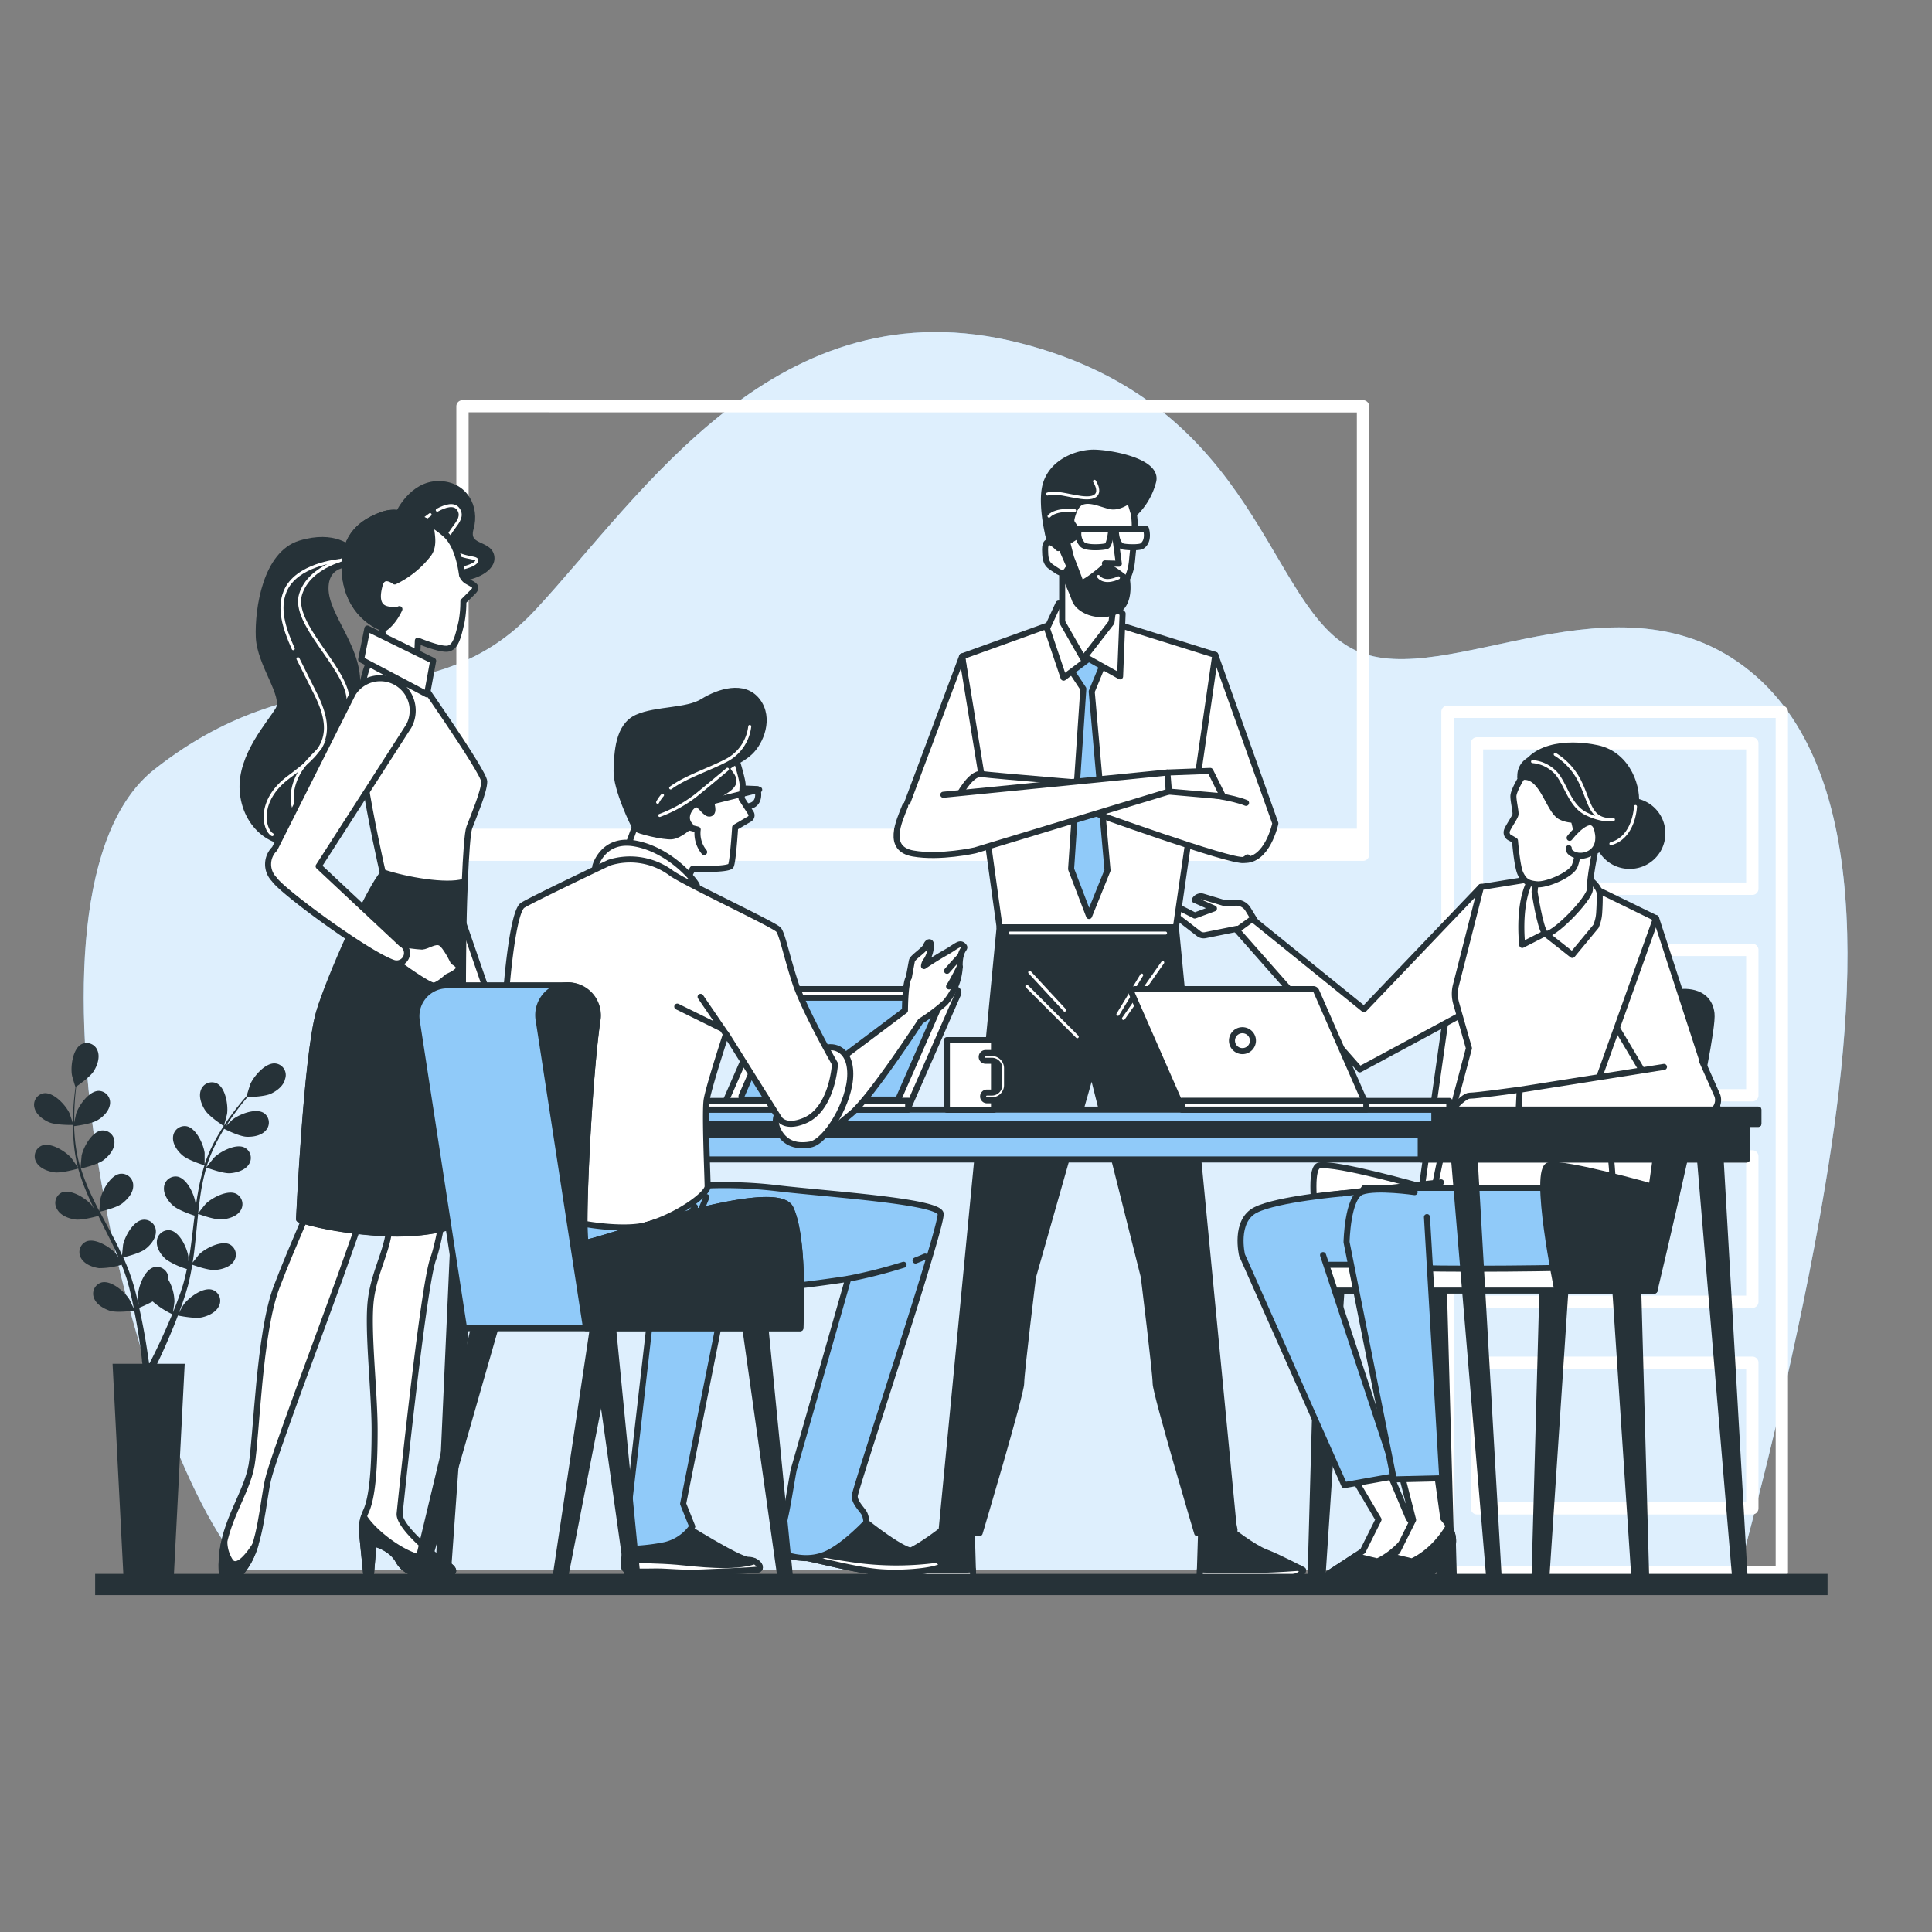 <svg width="320" height="320" fill="none" xmlns="http://www.w3.org/2000/svg"><rect width="100%" height="100%" fill="#808080" stroke="none"/><path d="M288.094 259.977c2.06-7.534 8.768-32.825 13.326-58.439 5.432-30.581 10.186-72.704-11.556-90.375-21.741-17.671-50.284 3.4-65.232-3.393-14.949-6.794-15.626-40.775-55.73-50.961-40.105-10.187-62.517 25.135-80.181 44.16-17.665 19.026-37.389 6.117-63.194 26.504-25.537 20.162-3.88 111.46 15.005 132.504h247.562Z" fill="#90CAF9"/><path opacity=".7" d="M288.094 259.977c2.06-7.534 8.768-32.825 13.326-58.439 5.432-30.581 10.186-72.704-11.556-90.375-21.741-17.671-50.284 3.4-65.232-3.393-14.949-6.794-15.626-40.775-55.73-50.961-40.105-10.187-62.517 25.135-80.181 44.16-17.665 19.026-37.389 6.117-63.194 26.504-25.537 20.162-3.88 111.46 15.005 132.504h247.562Z" fill="#fff"/><path d="M295.124 116.87h-55.378a1.025 1.025 0 0 0-1.016 1.015v142.5c0 .271.107.53.298.721.19.192.448.301.718.302h55.378a1.022 1.022 0 0 0 1.023-1.023v-142.5a1.024 1.024 0 0 0-1.023-1.015Zm-1.016 142.5h-53.339V118.908h53.339V259.37Z" fill="#fff"/><path d="M244.636 148.227h45.607a1.01 1.01 0 0 0 .941-.632c.05-.124.076-.256.075-.39v-24.077a1.018 1.018 0 0 0-.295-.721 1.021 1.021 0 0 0-.721-.295h-45.607a1.026 1.026 0 0 0-.723.295 1.026 1.026 0 0 0-.3.721v24.077a1.023 1.023 0 0 0 1.023 1.022Zm1.016-24.098h43.568v22.039h-43.568v-22.039ZM244.636 182.428h45.607a1.004 1.004 0 0 0 .721-.296 1.02 1.02 0 0 0 .22-.33c.05-.124.076-.257.075-.39v-24.077a1.026 1.026 0 0 0-.295-.723 1.026 1.026 0 0 0-.721-.3h-45.607a1.023 1.023 0 0 0-1.023 1.023v24.077a1.024 1.024 0 0 0 .3.721 1.01 1.01 0 0 0 .723.295Zm1.016-24.077h43.568v22.045h-43.568v-22.045ZM244.636 216.634h45.607c.27 0 .528-.107.719-.297.19-.191.297-.449.297-.719v-24.084c0-.269-.107-.527-.297-.718a1.019 1.019 0 0 0-.719-.297h-45.607a1.021 1.021 0 0 0-1.023 1.015v24.084a1.026 1.026 0 0 0 1.023 1.016Zm1.016-24.077h43.568v22.038h-43.568v-22.038ZM244.637 250.842h45.607a1.024 1.024 0 0 0 .72-.3 1.008 1.008 0 0 0 .295-.723v-24.105a1 1 0 0 0-.295-.721.998.998 0 0 0-.72-.295h-45.607a1.008 1.008 0 0 0-.723.295 1.01 1.01 0 0 0-.3.721v24.076c-.004.137.02.273.069.401a1.035 1.035 0 0 0 .555.57c.126.053.262.081.399.081Zm1.015-24.077h43.569v22.038h-43.569v-22.038ZM225.761 66.283H76.601a1.016 1.016 0 0 0-1.015.988v74.297a1.02 1.02 0 0 0 .632.941c.124.051.257.076.39.075h149.153a1.003 1.003 0 0 0 .941-.626c.05-.123.076-.256.075-.39V67.271a1.01 1.01 0 0 0-1.016-.988Zm-1.023 2.039v68.936H77.618V68.294l147.12.028Z" fill="#fff"/><path d="m259.311 213.212-3.21 48.479a.977.977 0 0 1-.309.645.964.964 0 0 1-1.631-.737l1.319-48.387h3.831ZM267.516 213.212l3.209 48.479a.976.976 0 0 0 .967.91.97.97 0 0 0 .698-.295.971.971 0 0 0 .275-.707l-1.333-48.358-3.816-.029ZM235.34 213.212l3.21 48.479a.972.972 0 0 0 1.94-.092l-1.341-48.358-3.809-.029ZM222.22 213.212l-3.21 48.479a.977.977 0 0 1-.309.645.978.978 0 0 1-.665.265.984.984 0 0 1-.905-.622.969.969 0 0 1-.068-.38l1.34-48.358 3.817-.029Z" fill="#263238" stroke="#263238" stroke-linecap="round" stroke-linejoin="round"/><path d="M278.149 164.338s-32.027-1.199-34.736-1.199c-2.709 0-3.337 1.199-3.337 1.199l-4.571 32.232s-14.215-4.056-17.001-3.527c-2.787.529 1.375 20.754 1.375 20.754h16.084l.29-1.213h36.316l9.643-45.939c-.585-2.102-4.063-2.307-4.063-2.307Z" fill="#fff" stroke="#263238" stroke-linecap="round" stroke-linejoin="round"/><path d="M265.957 184.5s3.26 21.164-.479 23.633c-.579.381-3.718 2.187-6.653 1.891-2.356-.24-19.004 0-19.004 0s-2.314-4.402-2.78-7.648c-.465-3.245 3.175-17.17 3.175-17.17l25.741-.706Z" fill="#fff" stroke="#263238" stroke-linecap="round" stroke-linejoin="round"/><path d="M238.689 195.836s-24.098 2.505-25.234 3.182c-1.136.677-6.349 5.227-5.453 8.183.896 2.956-1.362 3.182.705 3.64 2.067.459 31.364.452 31.364.452" fill="#90CAF9"/><path d="M238.689 195.836s-24.098 2.505-25.234 3.182c-1.136.677-6.349 5.227-5.453 8.183.896 2.956-1.362 3.182.705 3.64 2.067.459 31.364.452 31.364.452" stroke="#263238" stroke-linecap="round" stroke-linejoin="round"/><path d="M216.774 213.762h57.261v-4.275h-57.261v4.275Z" fill="#fff" stroke="#263238" stroke-linecap="round" stroke-linejoin="round"/><path d="M260.507 196.747h-34.496s-1.813 2.046-2.046 6.349c-.233 4.303.233 5.227 3.415 6.349 3.181 1.122 31.441.55 31.441.55" fill="#90CAF9"/><path d="M260.507 196.747h-34.496s-1.813 2.046-2.046 6.349c-.233 4.303.233 5.227 3.415 6.349 3.181 1.122 31.441.55 31.441.55" stroke="#263238" stroke-linecap="round" stroke-linejoin="round"/><path d="m233.329 251.489-3.612-8.557-5.918 1.122 4.529 7.633-2.611 5.227-5.643 3.69s-.656.649 2.166.43c2.821-.219 8.677 0 8.677 0l3.689-4.339s1.34-2.208-1.277-5.206Z" fill="#fff" stroke="#263238" stroke-linecap="round" stroke-linejoin="round"/><path d="m234.908 255.228.148 5.594h-.882l-1.178-2.793 1.912-2.801Z" fill="#263238" stroke="#263238" stroke-linecap="round" stroke-linejoin="round"/><path d="m230.921 261.062 3.689-4.338s.952-1.616-.36-3.944c-2.624 4.487-6.116 5.834-6.116 5.834l-3.64-.874-4.416 2.892s-.656.649 2.166.43c2.821-.218 8.677 0 8.677 0Z" fill="#263238" stroke="#263238" stroke-linecap="round" stroke-linejoin="round"/><path d="m219.14 207.885 12.099 36.578-8.586 1.524-16.93-38.094s-1.362-5.686 2.271-7.499c3.633-1.813 14.321-2.73 14.321-2.73" fill="#90CAF9"/><path d="m219.14 207.885 12.099 36.578-8.586 1.524-16.93-38.094s-1.362-5.686 2.271-7.499c3.633-1.813 14.321-2.73 14.321-2.73" stroke="#263238" stroke-linecap="round" stroke-linejoin="round"/><path d="M257.949 213.755s-4.17-20.253-1.376-20.754c2.794-.501 17.001 3.527 17.001 3.527l4.572-32.19s4.825-.761 5.333 3.528-9.446 45.889-9.446 45.889h-16.084Z" fill="#263238" stroke="#263238" stroke-linecap="round" stroke-linejoin="round"/><path d="m208.856 154.124-2.151-3.528a2.275 2.275 0 0 0-1.983-1.086l-2.024.035-3.464-1.037a1.16 1.16 0 0 0-1.228.388l-.127.162 3.189 1.411-3.181 1.171-3.38-1.714a.64.64 0 0 0-.432-.054.64.64 0 0 0-.365.238.637.637 0 0 0 .113.888l4.727 3.648a1.324 1.324 0 0 0 1.058.254l5.227-1.052 1.46 1.595 2.561-1.319Z" fill="#fff" stroke="#263238" stroke-linecap="round" stroke-linejoin="round"/><path d="m245.3 146.886-19.378 20.267-18.497-14.948-2.554 1.855 20.352 23.061 17.643-9.502 2.434-20.733ZM274.292 152.064l10.158 31.216-8.761.254-8.712-14.652s4.895-14.779 7.315-16.818Z" fill="#fff" stroke="#263238" stroke-linecap="round" stroke-linejoin="round"/><path d="m263.237 146.703 11.054 5.396-9.255 25.883 1.093 7.217-25.918.042 3.09-11.626-2.117-7.449a5.715 5.715 0 0 1-.042-2.963l4.148-16.282 10.892-1.749 7.055 1.531Z" fill="#fff" stroke="#263238" stroke-linecap="round" stroke-linejoin="round"/><path d="M262.706 145.186s2.172 1.467 2.243 2.772c.035.769 0 2.116-.071 3.146a6.647 6.647 0 0 1-.543 2.335l-3.915 4.727-4.529-3.577-3.76 1.919s-.705-5.763.938-9.784c1.644-4.021 8.797-2.547 9.637-1.538Z" fill="#fff" stroke="#263238" stroke-linecap="round" stroke-linejoin="round"/><path d="M265.823 134.005s-.889 3.195-1.305 5.312c-.417 2.116-1.256 6.349-1.178 7.936.077 1.587-6.603 8.345-7.443 7.337-.839-1.009-1.721-6.871-1.721-6.871l.832-9.482s8.705-9.643 10.815-4.232Z" fill="#fff" stroke="#263238" stroke-linecap="round" stroke-linejoin="round"/><path d="M251.858 129.066s-1.192 1.969-1.192 2.822c0 .854.416 2.526.346 3.012-.071.487-1.256 2.117-1.411 2.667a.97.97 0 0 0 .487 1.192c.288.148.568.31.839.487 0 0 .353 4.345.917 5.467.565 1.122 1.051 1.616 2.73 1.757 1.679.141 5.679-1.616 6.237-3.02.557-1.403.634-3.082.705-5.114.071-2.032-1.333-4.938-2.384-7.711-1.052-2.772-5.454-4.296-7.274-1.559Z" fill="#fff" stroke="#263238" stroke-linecap="round" stroke-linejoin="round"/><path d="M269.957 143.415a5.382 5.382 0 1 0 0-10.765 5.383 5.383 0 1 0 0 10.765Z" fill="#263238" stroke="#263238" stroke-linecap="round" stroke-linejoin="round"/><path d="M251.832 128.763s2.166-1.869 6.06 1.848c3.894 3.718 2.412 9.094 5.016 10.208 2.603 1.115 7.421-4.458 7.978-7.238.557-2.779-1.114-8.543-6.314-9.657-5.199-1.115-11.569-.353-12.74 4.839Z" fill="#263238" stroke="#263238" stroke-linecap="round" stroke-linejoin="round"/><path d="M251.832 128.763a2.883 2.883 0 0 1 .159-1.292 2.878 2.878 0 0 1 1.825-1.762 2.88 2.88 0 0 1 1.297-.113c3.527.19 3.894 5.756 5.749 7.985 1.855 2.23 2.787 1.856 2.787 1.856s-3.154.924-5.2-.191c-2.045-1.114-3.033-7.4-6.617-6.483Z" fill="#263238" stroke="#263238" stroke-linecap="round" stroke-linejoin="round"/><path d="M257.596 124.947a11.002 11.002 0 0 1 4.233 4.804c1.601 3.393 1.601 6.194 5.403 5.996 0 0-1.799.402-4.599-1.002-2.801-1.403-3.4-5.396-5.199-6.998a5.928 5.928 0 0 0-3.598-1.601M270.887 133.581s-.162 5.093-4.071 6.166" stroke="#fff" stroke-width=".5" stroke-linecap="round" stroke-linejoin="round"/><path d="M259.979 138.78s3.724-4.875 4.599-1.235c.875 3.64-2.116 4.529-3.527 4.113-1.411-.416-1.213-1.171-1.213-1.171" fill="#fff"/><path d="M259.979 138.78s3.724-4.875 4.599-1.235c.875 3.64-2.116 4.529-3.527 4.113-1.411-.416-1.213-1.171-1.213-1.171" stroke="#263238" stroke-linecap="round" stroke-linejoin="round"/><path d="M251.694 180.494s-7.111.987-8.296.987c-1.185 0-4.148 3.753-4.148 3.753h13.037l-.593-4.74Z" fill="#fff" stroke="#263238" stroke-linecap="round" stroke-linejoin="round"/><path d="m281.898 175.71 2.554 5.757a2.271 2.271 0 0 1-2.116 2.998l-30.828.176.197-4.148 23.901-3.781" fill="#fff"/><path d="m281.898 175.71 2.554 5.757a2.271 2.271 0 0 1-2.116 2.998l-30.828.176.197-4.148 23.901-3.781" stroke="#263238" stroke-linecap="round" stroke-linejoin="round"/><path d="m240.634 255.228.149 5.594h-.882l-1.178-2.793 1.911-2.801Z" fill="#263238" stroke="#263238" stroke-linecap="round" stroke-linejoin="round"/><path d="m239.058 251.49-1.136-8.141-5.911.381 2.045 8.014-2.61 5.227-5.643 3.69s-.649.649 2.172.43c2.822-.219 8.677 0 8.677 0l3.69-4.338s1.333-2.265-1.284-5.263Z" fill="#fff" stroke="#263238" stroke-linecap="round" stroke-linejoin="round"/><path d="m236.652 261.062 3.69-4.338s.952-1.616-.367-3.944c-2.624 4.487-6.116 5.834-6.116 5.834l-3.633-.874-4.423 2.892s-.649.649 2.172.43c2.822-.218 8.677 0 8.677 0Z" fill="#263238" stroke="#263238" stroke-linecap="round" stroke-linejoin="round"/><path d="m236.35 201.586 2.533 43.258-8.021.19-7.831-39.3s.148-7.485 2.54-8.345c2.391-.861 8.74.063 8.74.063" fill="#90CAF9"/><path d="m236.35 201.586 2.533 43.258-8.021.19-7.831-39.3s.148-7.485 2.54-8.345c2.391-.861 8.74.063 8.74.063" stroke="#263238" stroke-linecap="round" stroke-linejoin="round"/><path d="m201.286 108.475 9.954 27.9s-1.313 6.314-5.263 6.053c-3.95-.261-5.002-5.792-6.053-6.582-1.051-.79-2.631-6.842-2.631-6.842l3.993-20.529Z" fill="#fff" stroke="#263238" stroke-linecap="round" stroke-linejoin="round"/><path d="m175.542 102.881-16.183 5.841 6.208 44.874h29.199l6.525-45.12-17.467-5.468-8.282-.127Z" fill="#fff" stroke="#263238" stroke-linecap="round" stroke-linejoin="round"/><path d="m177.098 110.57 2.335 3.521-2.025 29.854 2.977 7.774 3.055-7.562-2.618-29.622 2.103-5.086-2.914-3.831-2.913 4.952Z" fill="#90CAF9" stroke="#263238" stroke-linecap="round" stroke-linejoin="round"/><path d="m180.331 109.117-4.169 3.126-2.744-8.148 1.912-4.127 8.529-.205 2.081 1.87-.417 10.398-5.192-2.914Z" fill="#fff" stroke="#263238" stroke-linecap="round" stroke-linejoin="round"/><path d="m184.741 97.851-.649 5.242-4.67 6.024-3.492-6.109v-9.827s6.116 1.531 8.811 4.67Z" fill="#fff" stroke="#263238" stroke-linecap="round" stroke-linejoin="round"/><path d="M173.527 86.959c0-4.762 3.471-8.62 7.76-8.62s6.667 4.07 6.667 8.832c0 1.537-.318 4.176-.445 5.58-.218 2.398-.945 3.414-2.363 5.566-4.649 7.054-8.465-3.295-10.419-6.773a9.256 9.256 0 0 1-1.2-4.585Z" fill="#fff" stroke="#263238" stroke-linecap="round" stroke-linejoin="round"/><path d="m184.659 88.454.656 4.917-2.307-.063" fill="#fff"/><path d="m184.659 88.454.656 4.917-2.307-.063" stroke="#263238" stroke-linecap="round" stroke-linejoin="round"/><path d="m189.808 87.601-11.09.05a2.591 2.591 0 0 0 .55 2.518c.706.705 3.577.458 4.035.275.459-.183.706-2.201.706-2.201h.825s.092 2.116 1.277 2.293c1.185.176 2.73.12 3.026-.092 1.312-.882.671-2.843.671-2.843Z" fill="#fff" stroke="#263238" stroke-linecap="round" stroke-linejoin="round"/><path d="M174.898 92.342s2.497 5.114 3.09 6.885c.592 1.771 3.527 3.153 6.497 2.166 2.97-.988 2.166-5.383 2.166-5.383s-3.154-2.695-3.739-2.116c-.586.578-3.746 3.153-3.944 2.56-.197-.592-1.573-4.133-1.573-4.133l-.642-2.512 1.319-.846a.987.987 0 0 0 .177-1.326l-.621-.897a1.014 1.014 0 0 1-.162-.761c.162-.77.607-2.364 1.636-2.822 1.411-.586 3.126.268 4.706.663 1.58.395 3.294-1.03 3.294-1.03l.706 2.342a11.235 11.235 0 0 0 3.202-5.432c.79-3.35-7.287-4.726-9.876-4.726-2.589 0-6.695 1.41-7.88 5.121-1.185 3.71.946 11.584 1.644 12.247Z" fill="#263238" stroke="#263238" stroke-linecap="round" stroke-linejoin="round"/><path d="M181.284 79.72s1.468 2.202-.458 2.66c-1.926.459-5.679-1.192-7.33-.55M177.987 84.574s-3.02-.366-4.233.918M185.252 95.7s-2.222 1.157-3.322-.219" stroke="#fff" stroke-width=".5" stroke-linecap="round" stroke-linejoin="round"/><path d="M175.274 90.782s-2.18-2.398-2.18.22c0 2.616.656 2.616 1.961 3.526 1.305.91 1.749-.218 1.749-.218" fill="#fff"/><path d="M175.274 90.782s-2.18-2.398-2.18.22c0 2.616.656 2.616 1.961 3.526 1.305.91 1.749-.218 1.749-.218" stroke="#263238" stroke-linecap="round" stroke-linejoin="round"/><path d="M204.38 253.395h.098l-.19-.959-9.524-98.833h-29.198l-9.601 99.785h.106l6.193.529s6.872-23.068 6.872-24.789 1.961-17.636 1.961-17.636l9.742-34.249 8.613 34.249s1.961 15.95 1.961 17.636 6.879 24.803 6.879 24.803l5.827-.5h.261v-.036Z" fill="#263238" stroke="#263238" stroke-linecap="round" stroke-linejoin="round"/><path d="m192.583 159.416-6.497 9.277M189.104 161.504l-3.944 6.497M170.551 161.045l5.792 6.257M170.082 163.359l8.345 8.352M167.301 154.548h25.749" stroke="#fff" stroke-width=".5" stroke-linecap="round" stroke-linejoin="round"/><path d="M156.068 253.388s-3.717 2.927-5.862 3.731c-2.144.805-6.151 2.942-6.151 2.942s0 1.341 3.478 1.341h13.65l-.233-8.014h-4.882Z" fill="#263238" stroke="#263238" stroke-linecap="round" stroke-linejoin="round"/><path d="M161.132 259.942c-5.451.249-10.912.162-16.352-.261l-.706.381s0 1.34 3.478 1.34h13.65l-.07-1.46Z" fill="#fff" stroke="#263238" stroke-linecap="round" stroke-linejoin="round"/><path d="M203.811 253.388s3.724 2.927 5.862 3.731c2.137.805 6.158 2.942 6.158 2.942s0 1.341-3.485 1.341h-13.643l.247-8.014h4.861Z" fill="#263238" stroke="#263238" stroke-linecap="round" stroke-linejoin="round"/><path d="M198.745 259.942c5.451.249 10.912.162 16.353-.261l.705.381s0 1.34-3.485 1.34h-13.615l.042-1.46ZM159.353 108.722l-10.751 28.705h10.313l3.852-7.831-3.414-20.874Z" fill="#fff" stroke="#263238" stroke-linecap="round" stroke-linejoin="round"/><path d="M206.385 132.982c-4.303-1.778-18.108-2.66-18.828-2.66-.72 0-23.16-1.848-25.001-2.116-1.841-.268-3.951 3.951-3.951 3.951l9.736-.268 11.844 2.37s23.985 8.684 25.791 8.162c.246-.082.469-.223.649-.409" fill="#fff"/><path d="M206.385 132.982c-4.303-1.778-18.108-2.66-18.828-2.66-.72 0-23.16-1.848-25.001-2.116-1.841-.268-3.951 3.951-3.951 3.951l9.736-.268 11.844 2.37s23.985 8.684 25.791 8.162c.246-.082.469-.223.649-.409" stroke="#263238" stroke-linecap="round" stroke-linejoin="round"/><path d="m156.242 131.635 37.107-3.682.268 3.153-32.112 9.742s-5.785 1.312-10.264.522c-4.48-.79-2.364-5.262-1.312-7.894" fill="#fff"/><path d="m156.242 131.635 37.107-3.682.268 3.153-32.112 9.742s-5.785 1.312-10.264.522c-4.48-.79-2.364-5.262-1.312-7.894" stroke="#263238" stroke-linecap="round" stroke-linejoin="round"/><path d="m193.352 127.953 7.103-.268 2.103 4.212-8.945-.783-.261-3.161Z" fill="#fff" stroke="#263238" stroke-linecap="round" stroke-linejoin="round"/><path d="m240.66 189.849 6.06 72.146a.797.797 0 0 0 .952.663.778.778 0 0 0 .586-.832l-4.127-71.956-3.471-.021ZM281.391 189.849l6.081 72.386a.782.782 0 0 0 .331.54.79.79 0 0 0 .621.123.776.776 0 0 0 .585-.832l-4.141-72.217h-3.477ZM113.323 189.849l-3.167 71.518a.797.797 0 0 0 .592.84.756.756 0 0 0 .939-.649l5.128-71.709h-3.492ZM75.79 189.849l-3.19 71.25a.799.799 0 0 0 .6.84.76.76 0 0 0 .938-.65l5.108-71.468-3.457.028Z" fill="#263238" stroke="#263238" stroke-linecap="round" stroke-linejoin="round"/><path d="M289.32 185.849H73.531v6.193H289.32v-6.193Z" fill="#90CAF9" stroke="#263238" stroke-linecap="round" stroke-linejoin="round"/><path d="M289.32 185.849H73.531v2.123H289.32v-2.123Z" fill="#263238" stroke="#263238" stroke-linecap="round" stroke-linejoin="round"/><path d="M289.311 185.849h-53.995v6.193h53.995v-6.193Z" fill="#263238" stroke="#263238" stroke-linecap="round" stroke-linejoin="round"/><path d="M291.239 183.789H71.606v2.363h219.633v-2.363Z" fill="#90CAF9" stroke="#263238" stroke-linecap="round" stroke-linejoin="round"/><path d="M291.234 183.789H237.57v2.363h53.664v-2.363Z" fill="#263238" stroke="#263238" stroke-linecap="round" stroke-linejoin="round"/><path d="M120.528 183.577h29.474a.574.574 0 0 0 .529-.345l8.162-18.61a.582.582 0 0 0-.049-.542.57.57 0 0 0-.48-.255H128.69a.574.574 0 0 0-.522.338l-8.134 18.61a.573.573 0 0 0 .494.804Z" fill="#fff" stroke="#263238" stroke-linecap="round" stroke-linejoin="round"/><path d="M123.292 182.124h25.149a.49.49 0 0 0 .444-.289l6.963-15.88a.482.482 0 0 0-.204-.647.479.479 0 0 0-.24-.058h-25.149a.488.488 0 0 0-.452.296l-6.949 15.894a.493.493 0 0 0 .035.459.483.483 0 0 0 .403.225Z" fill="#90CAF9" stroke="#263238" stroke-linecap="round" stroke-linejoin="round"/><path d="M150.414 182.343h-44.281v1.446h44.281v-1.446Z" fill="#fff" stroke="#263238" stroke-linecap="round" stroke-linejoin="round"/><path d="M150.42 182.343h-21.467v1.446h21.467v-1.446ZM164.641 172.276h-7.809v11.541h7.809v-11.541Z" fill="#fff" stroke="#263238" stroke-linecap="round" stroke-linejoin="round"/><path d="M164.295 182.244h-.819a.645.645 0 0 1-.642-.642.642.642 0 0 1 .642-.642h.819a1.228 1.228 0 0 0 1.22-1.221v-2.822a1.227 1.227 0 0 0-1.22-1.22h-1.051a.646.646 0 0 1-.594-.396.65.65 0 0 1 .14-.7.638.638 0 0 1 .454-.188h1.051a2.5 2.5 0 0 1 2.313 1.546c.126.304.191.63.191.958v2.822a2.505 2.505 0 0 1-2.504 2.505ZM225.657 183.577h-29.473a.566.566 0 0 1-.522-.345l-8.162-18.61a.565.565 0 0 1 .046-.539.575.575 0 0 1 .476-.258h29.473a.575.575 0 0 1 .529.338l8.162 18.61a.588.588 0 0 1 .044.278.58.58 0 0 1-.573.526Z" fill="#fff" stroke="#263238" stroke-linecap="round" stroke-linejoin="round"/><path d="M195.77 183.789h44.281v-1.447H195.77v1.447Z" fill="#fff" stroke="#263238" stroke-linecap="round" stroke-linejoin="round"/><path d="M195.769 183.789h30.532v-1.447h-30.532v1.447ZM207.324 171.549a1.736 1.736 0 1 1-2.377-.705 1.756 1.756 0 0 1 2.377.705ZM69.502 116.771l2.172 21.466 9.877 28.592-3.38 1.933-11.597-26.172-5.792-22.468s-.486-6.759 1.933-7.76c2.42-1.002 5.82.063 6.787 4.409ZM81.578 166.858s2.173 4.592 2.42 5.799c.247 1.206.494 3.668-.459 4.768-1.15 1.327-2.2.304-2.2.304s-2.9-.706-2.9-3.139c0-2.434-.24-5.799-.24-5.799l3.38-1.933Z" fill="#fff" stroke="#263238" stroke-linecap="round" stroke-linejoin="round"/><path d="m79.21 174.061 4.071 1.058" stroke="#263238" stroke-linecap="round" stroke-linejoin="round"/><path d="m80.19 171.316 1.157 1.82s-2.695 4.607-1.249 3.401c1.447-1.207 4.148-2.674 3.909-3.88a19.175 19.175 0 0 0-1.609-3.64" fill="#fff"/><path d="m80.19 171.316 1.157 1.82s-2.695 4.607-1.249 3.401c1.447-1.207 4.148-2.674 3.909-3.88a19.175 19.175 0 0 0-1.609-3.64" stroke="#263238" stroke-linecap="round" stroke-linejoin="round"/><path d="M57.956 90.973s-2.483-2.681-8.212-.96c-5.728 1.721-7.054 10.892-6.878 15.471.177 4.578 4.586 9.742 3.252 12.035-1.333 2.292-6.306 7.639-5.925 13.403.38 5.763 5.156 10.314 12.035 8.211 6.878-2.102 5.728-10.518 4.36-13.594-1.37-3.075 1.53-4.395 2.482-11.082.953-6.688-5.157-12.226-5.157-17.001 0-4.776 4.939-4.007 4.939-4.007l-.896-2.476Z" fill="#263238" stroke="#263238" stroke-linecap="round" stroke-linejoin="round"/><path d="M49.352 109.103c.903 1.862 1.954 3.852 2.998 5.996 3.485 7.111.762 9.679-4.536 13.615-5.298 3.937-4.084 8.776-2.723 9.524M56.135 92.857s-7.11.607-8.93 5.143c-1.101 2.758-.255 5.848 1.368 9.446M50.938 136.467c.547.206 1.13.297 1.714.268" stroke="#fff" stroke-width=".5" stroke-linecap="round" stroke-linejoin="round"/><path d="M57.957 92.384s-6.66 1.206-8.169 6.046c-1.51 4.839 7.414 11.992 7.866 17.255.451 5.262-5.905 8.338-8.162 12.423-1.588 2.864-1.411 6.017.26 7.604" stroke="#fff" stroke-width=".5" stroke-linecap="round" stroke-linejoin="round"/><path d="M75.043 189.785s-1.644 14.194-3.295 18.723c-1.65 4.529-5.347 40.118-5.552 42.178-.204 2.06 5.348 6.787 7.612 8.233 2.265 1.446 1.235 1.848-1.234 2.053-2.47.204-5.348-.205-6.582-2.469-1.235-2.265-4.12-2.879-4.12-2.879l-.41 4.938h-.825l-.613-6.172a7.11 7.11 0 0 1 .613-4.113c1.03-2.264 1.411-6.998 1.411-13.403 0-6.406-1.234-16.67-.62-21.608.613-4.938 3.09-8.642 3.09-12.755 0-4.112.204-10.285.204-10.285l10.32-2.441Z" fill="#fff" stroke="#263238" stroke-linecap="round" stroke-linejoin="round"/><path d="M60.021 254.39a6.816 6.816 0 0 1 .261-3.168c1.277 2.159 4.938 5.086 7.76 6.25 1.53.663 3.198.944 4.86.819.332.247.642.458.904.628 2.264 1.41 1.234 1.848-1.235 2.052-2.469.205-5.347-.204-6.582-2.469-1.234-2.264-4.12-2.878-4.12-2.878l-.409 4.938h-.825l-.614-6.172Z" fill="#263238" stroke="#263238" stroke-linecap="round" stroke-linejoin="round"/><path d="M63.106 192.05s-3.527 10.49-6.787 19.541c-3.259 9.05-11.11 29.833-11.936 33.536-.825 3.704-1.234 10.497-3.527 13.996-2.293 3.499-4.529 5.143-4.12-1.03.41-6.172 4.12-10.701 4.938-15.435.819-4.733 1.235-21.805 4.113-29.417 2.878-7.612 5.968-13.784 6.35-16.049.28-2.253.417-4.522.408-6.793l10.56 1.651Z" fill="#fff" stroke="#263238" stroke-linecap="round" stroke-linejoin="round"/><path d="M37.158 255.448a6.106 6.106 0 0 0 1.044 3.259c1.185 1.327 3.097-1.248 4.092-2.821a13.37 13.37 0 0 1-1.411 3.231c-2.265 3.492-4.53 5.142-4.12-1.03.068-.888.2-1.77.395-2.639Z" fill="#263238" stroke="#263238" stroke-linecap="round" stroke-linejoin="round"/><path d="M61.483 109.245s-1.234 1.03-2.06 8.028c-.825 6.998 4.325 28.803 4.325 28.803s-8.847 14.49-10.907 21.692c-2.06 7.203-3.294 34.186-3.294 34.186s4.324 1.651 13.17 2.265c8.847.614 13.58-1.644 13.58-1.644s.41-38.51.41-44.443.416-19.428 1.03-21.072c.613-1.643 2.469-5.968 2.469-7.611 0-1.644-12.374-19.174-12.374-19.174l-6.349-1.03Z" fill="#fff" stroke="#263238" stroke-linecap="round" stroke-linejoin="round"/><path d="M52.822 167.768c1.622-5.643 8.338-20.655 10.737-23.237 3.647 1.213 10.3 2.412 13.27 1.524-.093 2.116-.142 10.017-.142 12.041 0 5.969-.41 44.444-.41 44.444s-4.733 2.264-13.579 1.643c-8.846-.621-13.17-2.264-13.17-2.264s1.234-26.948 3.294-34.151ZM66.05 84.99s2.209-4.81 6.576-4.81c4.366 0 6.306 3.88 5.34 7.273-.967 3.393 2.906 2.427 3.393 4.613.487 2.187-3.153 3.633-5.093 3.633S66.05 84.992 66.05 84.992Z" fill="#263238" stroke="#263238" stroke-linecap="round" stroke-linejoin="round"/><path d="M72.426 84.497c1.298-.705 2.822-1.213 3.527-.113 1.361 2.117-2.871 3.781-1.51 6.053 1.362 2.271 4.692 1.665 4.536 2.42-.155.754-2.264 1.206-2.264 1.206M70.2 86.035s.415-.36 1.036-.797" stroke="#fff" stroke-width=".5" stroke-linecap="round" stroke-linejoin="round"/><path d="M77.246 96.186a2.201 2.201 0 0 1-.705-.889c-.353-2.603-1.115-5.163-2.554-6.603a13.99 13.99 0 0 0-7.922-3.703 5.58 5.58 0 0 0-2.617.24c-3.746 1.312-6.963 3.9-6.272 10.144.762 6.878 6.116 8.599 6.116 8.599l.381 4.233 5.348 2.483.19-4.585s3.626 1.524 4.938 1.333c1.312-.19 1.722-1.912 2.293-4.395.21-1.133.314-2.283.31-3.435l1.602-1.595c.91-.924.014-1.15-1.108-1.827Z" fill="#fff" stroke="#263238" stroke-linecap="round" stroke-linejoin="round"/><path d="M57.16 95.375c-.705-6.243 2.525-8.832 6.271-10.144a5.58 5.58 0 0 1 2.618-.24c2.023.27 3.972.947 5.728 1.99-1.073-.22.755 2.934-.924 4.937a15.61 15.61 0 0 1-5.482 4.388s-1.904-1.53-2.483.572c-.578 2.102-.38 3.626 1.15 4.014 1.53.388 2.116 0 2.116 0s-1.016 2.405-2.821 3.4v-.346s-5.376-1.686-6.173-8.571Z" fill="#263238" stroke="#263238" stroke-linecap="round" stroke-linejoin="round"/><path d="m71.746 109.448-1.023 5.559-10.907-5.763 1.03-5.143 10.9 5.347ZM66.477 156.319c1.13.241 2.276.397 3.429.465.895-.056 2.116-1.065 3.019-.635.903.431 2.166 3.147 2.166 3.147s1.199.606.853 1.248c-.346.642-1.827 1.235-1.827 1.235s-1.41 1.333-2.23 1.467c-.817.134-5.805-3.527-5.805-3.527l.395-3.4Z" fill="#fff" stroke="#263238" stroke-linecap="round" stroke-linejoin="round"/><path d="M67.013 158.957a1.73 1.73 0 0 0-.53-2.639l-13.706-12.839 14.927-23.209a5.368 5.368 0 0 0-9.276-5.397L45.49 140.587a3.57 3.57 0 0 0-.113 5.009l.05.049c1.297 2.003 15.576 12.479 19.752 13.848a1.708 1.708 0 0 0 1.834-.536ZM121.232 123.424s1.771 5.481 1.771 6.546c-.013.77-.072 1.538-.177 2.3l1.559 2.42a.704.704 0 0 1-.218.945l-2.406 1.411s-.352 5.643-.705 6.349c-.353.705-6.349.536-6.349.536l-1.947 3.711-10.088-3.887 2.652-7.259-.55-10.956s6.194-5.474 16.458-2.116Z" fill="#fff" stroke="#263238" stroke-linecap="round" stroke-linejoin="round"/><path d="M114.328 136.757s-1.756 1.65-3.076 1.763c-1.319.113-5.608-.882-5.94-1.319-.331-.437-3.294-6.596-3.188-9.566.106-2.97.226-7.365 3.407-8.79 3.182-1.425 8.247-.994 10.885-2.638 2.639-1.644 6.815-2.97 9.016-.113 2.201 2.857.55 6.815-1.207 8.465-1.756 1.651-3.957 2.117-3.738 2.822.218.706 1.537 1.538.769 2.639-.769 1.1-3.528 2.116-3.528 2.525 0 .409.663 1.982-.106 2.201-.768.219-1.544-1.538-2.313-1.538-.769 0-2.406 2.124-.981 3.549Z" fill="#263238" stroke="#263238" stroke-linecap="round" stroke-linejoin="round"/><path d="M109.73 131.713a5.584 5.584 0 0 0-.804 1.171M124.182 120.32a7.279 7.279 0 0 1-4.021 5.7c-2.822 1.46-6.582 2.652-9.079 4.486M120.486 127.417s-2.504 2.116-5.185 4.296a22.868 22.868 0 0 1-6.031 3.351" stroke="#fff" stroke-width=".5" stroke-linecap="round" stroke-linejoin="round"/><path d="m114.152 137.053 1.411.353a4.885 4.885 0 0 0 1.065 3.718" fill="#fff"/><path d="m114.152 137.053 1.411.353a4.885 4.885 0 0 0 1.065 3.718M115.785 133.264l9.961-2.469M123.188 130.598l2.271.099s.783 2.568-1.58 2.864" stroke="#263238" stroke-linecap="round" stroke-linejoin="round"/><path d="M113.143 252.563s9.171 5.791 10.787 5.791c1.615 0 2.419 1.454 1.615 1.616-.804.162-5.799.317-9.171.48-3.372.162-5.643-.163-7.569-.163-1.926 0-4.191.163-5.157-.317-.966-.48.649-5.961.649-6.928 0-.966 7.718-1.128 8.846-.479Z" fill="#263238" stroke="#263238" stroke-linecap="round" stroke-linejoin="round"/><path d="M124.968 258.594c-3.563 1.171-9.34.402-12.811.084-2.744-.247-7.055-.303-8.811-.317-.071.825 0 1.453.275 1.608.966.48 3.224.318 5.157.318 1.933 0 4.183.324 7.569.162s8.374-.325 9.171-.48c.628-.127.332-.959-.55-1.375Z" fill="#fff" stroke="#263238" stroke-linecap="round" stroke-linejoin="round"/><path d="m120.387 212.775-7.238 36.296 1.51 3.767a7.58 7.58 0 0 1-4.578 3.089 34.663 34.663 0 0 1-6.279.649s-.804-4.028-.317-4.514c.486-.487.642-2.413.642-2.413l4.183-36.556 12.077-.318Z" fill="#90CAF9" stroke="#263238" stroke-linecap="round" stroke-linejoin="round"/><path d="M142.448 251.335s5.644 4.67 8.219 5.474c2.575.804 5.312 1.609 5.312 2.413 0 .804-6.117 1.608-10.787 1.129-4.67-.48-11.759-2.575-13.368-2.575-1.608 0-1.291-4.191-1.291-4.833 0-.642 7.894-5.798 11.915-1.608Z" fill="#263238" stroke="#263238" stroke-linecap="round" stroke-linejoin="round"/><path d="M156.007 259.222c0-.29-.36-.579-.931-.868a49.71 49.71 0 0 1-13.884-.099 107.962 107.962 0 0 1-10.497-2.046c.17.868.501 1.567 1.157 1.567 1.609 0 8.698 2.116 13.368 2.574 4.67.459 10.787-.324 10.787-1.128Z" fill="#fff" stroke="#263238" stroke-linecap="round" stroke-linejoin="round"/><path d="M114.434 196.507a73.481 73.481 0 0 1 14.49.325c8.211.966 26.56 2.116 26.877 4.19.318 2.074-14.235 45.664-14.235 46.785 0 1.122 1.283 2.258 1.608 2.9.205.457.315.952.324 1.453 0 0-3.943 4.233-7.005 5.382-3.061 1.15-5.643.071-6.278.071-.635 0-.642-4.346-.155-6.441.487-2.095 1.284-7.407 1.446-7.887.162-.479 8.98-31.477 8.98-31.477s-23.985 3.866-38.313 2.251c-14.327-1.616-15.78-3.859-16.585-7.245-.804-3.386.805-10.144.805-10.144l28.041-.163Z" fill="#90CAF9" stroke="#263238" stroke-linecap="round" stroke-linejoin="round"/><path d="M112.622 206.941c-.326.471-.689.915-1.087 1.327M117.008 198.279a60.776 60.776 0 0 1-3.196 6.765M115.088 199.894a17.107 17.107 0 0 1-8.373 7.054" stroke="#263238" stroke-linecap="round" stroke-linejoin="round"/><path d="M151.641 208.783c.55-.212 1.079-.431 1.58-.657l-1.58.657Z" fill="#fff"/><path d="M151.641 208.783c.55-.212 1.079-.431 1.58-.657" stroke="#263238" stroke-linecap="round" stroke-linejoin="round"/><path d="M140.484 211.809a83.117 83.117 0 0 0 9.171-2.321l-9.171 2.321Z" fill="#fff"/><path d="M140.484 211.809a83.117 83.117 0 0 0 9.171-2.321" stroke="#263238" stroke-linecap="round" stroke-linejoin="round"/><path d="M159.103 158.329c.338-1.347.903-1.241.451-1.686-.62-.621-1.121.113-2.92 1.122a53.272 53.272 0 0 0-3.591 2.243 1.81 1.81 0 0 1 .444-1.009 4.802 4.802 0 0 0 .706-2.469c0-.705-.564-.564-.79.113-.226.677-2.243 1.905-2.356 2.469-.113.565-.515 2.78-.515 2.78-.642.966-.642 5.474-.642 5.474l-13.072 9.82-6.603 7.76s2.899 4.67 4.508 4.028c1.608-.642 2.412-1.291 6.278-4.515 3.273-2.73 11.478-15.322 11.478-15.322a30.46 30.46 0 0 0 4.042-3.034 9.8 9.8 0 0 0 2.441-5.925 7.45 7.45 0 0 1 .141-1.849ZM98.615 143.43s1.242-4.656 6.518-3.725c5.277.931 9.312 5.277 10.243 6.829.932 1.552-17.071-.621-17.071-.621l.31-2.483Z" fill="#fff" stroke="#263238" stroke-linecap="round" stroke-linejoin="round"/><path d="M129.038 184.092s-1.228 1.326 0 3.415c.839 1.446 2.321 2.553 5.157 2.067 2.652-.466 6.638-7.055 6.638-11.69 0-4.634-3.415-4.938-4.656-4.035-1.242.903-7.139 10.243-7.139 10.243Z" fill="#fff" stroke="#263238" stroke-linecap="round" stroke-linejoin="round"/><path d="M100.903 142.887s-12.557 5.961-14.328 7.054c-1.77 1.094-2.9 15.132-2.9 17.552 0 2.419 1.772 26.101 2.251 30.108.48 4.007 15.943 6.765 21.1 5.312 5.157-1.453 10.18-5.114 10.18-6.405 0-1.291-.487-12.233-.163-14.328.325-2.095 3.217-10.948 3.217-10.948l8.79 14.024s.924 1.721 4.19.367c4.67-1.933 5.058-9.404 5.058-9.404s-5.149-9.016-6.603-13.523c-1.453-4.508-2.116-7.894-2.737-8.698-.62-.805-15.139-7.57-17.713-9.341a11.453 11.453 0 0 0-10.342-1.77Z" fill="#fff" stroke="#263238" stroke-linecap="round" stroke-linejoin="round"/><path d="m120.222 171.232-4.183-6.124M119.548 170.357l-7.372-3.633" stroke="#263238" stroke-linecap="round" stroke-linejoin="round"/><path d="m97.703 216.542 6.434 45.727a.764.764 0 0 0 .327.529.777.777 0 0 0 .611.113.783.783 0 0 0 .593-.825l-4.536-46.298-3.429.754ZM79.217 216.902l-10.751 44.909a.766.766 0 0 0 .642.938.76.76 0 0 0 .847-.55l12.486-43.582-3.224-1.715Z" fill="#263238" stroke="#263238" stroke-linecap="round" stroke-linejoin="round"/><path d="M98.742 216.345 91.9 262.008a.778.778 0 0 0 .706.889.77.77 0 0 0 .797-.621l8.684-44.499-3.344-1.432ZM122.965 216.543l6.434 45.727a.752.752 0 0 0 .327.528.763.763 0 0 0 .611.114.782.782 0 0 0 .592-.826l-4.557-46.312-3.407.769Z" fill="#263238" stroke="#263238" stroke-linecap="round" stroke-linejoin="round"/><path d="m69.034 169.087 7.83 50.912h55.689s.825-14.673-1.63-19.858c-2.455-5.185-32.768 5.933-33.861 5.643-.812-.204.388-26.489 1.876-36.76a5.094 5.094 0 0 0-5.044-5.82H74.071a5.096 5.096 0 0 0-4.905 3.704 5.095 5.095 0 0 0-.132 2.179Z" fill="#90CAF9" stroke="#263238" stroke-linecap="round" stroke-linejoin="round"/><path d="M130.93 200.14c-2.455-5.185-32.768 5.933-33.862 5.644-.811-.205.388-26.489 1.877-36.761a4.94 4.94 0 0 0-6.98-5.344 4.939 4.939 0 0 0-2.727 5.394l7.83 50.912h35.491s.825-14.66-1.629-19.845Z" fill="#263238" stroke="#263238" stroke-linecap="round" stroke-linejoin="round"/><path d="M159.103 158.329s-.896.896-2.244 2.469l2.244-2.469Z" fill="#fff"/><path d="M159.103 158.329s-.896.896-2.244 2.469" stroke="#263238" stroke-linecap="round" stroke-linejoin="round"/><path d="M158.963 160.149s-1.094 2.222-1.764 3.231l1.764-3.231Z" fill="#fff"/><path d="M158.963 160.149s-1.094 2.222-1.764 3.231" stroke="#263238" stroke-linecap="round" stroke-linejoin="round"/><path d="M8.124 185.883c1.172.508 4.029.445 4.036.445.007 0-.614-1.87-.67-1.982-.628-1.32-2.618-3.485-4.233-3.267a1.932 1.932 0 0 0-1.314.865 1.924 1.924 0 0 0-.231 1.555c.268 1.115 1.41 1.947 2.412 2.384Z" fill="#263238"/><path d="M45.62 176.141c-1.623-.176-3.528 2.046-4.141 3.379-.05.113-.642 2.004-.614 2.004-.31.345-.635.705-.98 1.143a45.261 45.261 0 0 0-2.053 2.68 36.208 36.208 0 0 0-2.117 3.386 25.84 25.84 0 0 0-1.82 4.092.135.135 0 0 1 0 .049v-1.911c-.19-1.446-1.41-4.127-3.005-4.423a1.932 1.932 0 0 0-1.51.397 1.937 1.937 0 0 0-.72 1.387c-.098 1.15.706 2.3 1.546 3.02.917.818 3.456 1.608 3.661 1.672a33.001 33.001 0 0 0-1.072 4.479c-.163.875-.29 1.757-.41 2.646v-.833c-.183-1.446-1.41-4.127-2.998-4.423a1.925 1.925 0 0 0-1.518.41 1.931 1.931 0 0 0-.71 1.403c-.092 1.15.705 2.3 1.551 3.026.847.727 2.97 1.454 3.527 1.63-.042.346-.091.705-.134 1.023-.19 1.636-.38 3.273-.613 4.867a57.937 57.937 0 0 1-.283 1.665v-.705c-.19-1.446-1.41-4.127-3.005-4.423a1.94 1.94 0 0 0-1.516.415 1.937 1.937 0 0 0-.706 1.405c-.092 1.142.706 2.292 1.552 3.019a12.343 12.343 0 0 0 3.421 1.573c-.12.564-.24 1.122-.38 1.665-.106.367-.177.705-.304 1.086-.127.381-.233.706-.345 1.073-.247.67-.494 1.368-.748 2.017-.177.459-.353.889-.522 1.319.084-.557.233-1.657.24-1.749a7.52 7.52 0 0 0-1.01-3.647 1.719 1.719 0 0 0 0-.424 1.925 1.925 0 0 0-2.377-1.643c-1.58.416-2.575 3.181-2.652 4.635 0 .084.056 1.022.099 1.615-.078-.346-.155-.705-.24-1.03a58.454 58.454 0 0 0-.543-2.116c-.113-.36-.219-.706-.332-1.08-.113-.373-.254-.705-.38-1.1-.311-.854-.664-1.7-1.045-2.547.607-.148 2.765-.705 3.633-1.361.868-.656 1.778-1.75 1.77-2.9a1.927 1.927 0 0 0-2.116-1.975c-1.622.176-3.033 2.758-3.322 4.183 0 .092-.12 1.136-.162 1.715a49.1 49.1 0 0 0-.706-1.524c-.705-1.453-1.51-2.914-2.278-4.367l-.706-1.34c.219-.05 2.822-.642 3.767-1.411.945-.769 1.778-1.743 1.77-2.899a1.93 1.93 0 0 0-1.31-1.882 1.936 1.936 0 0 0-.806-.094c-1.622.177-3.026 2.759-3.322 4.184 0 .112-.162 1.615-.177 2.003a66.975 66.975 0 0 1-1.46-2.956 34.095 34.095 0 0 1-1.594-4.112c.099 0 2.822-.635 3.795-1.411.86-.663 1.778-1.75 1.764-2.9a1.923 1.923 0 0 0-1.309-1.883 1.924 1.924 0 0 0-.808-.092c-1.622.176-3.026 2.758-3.322 4.183 0 .113-.17 1.736-.177 2.032 0-.085-.056-.162-.084-.247a25.318 25.318 0 0 1-.825-4.338 34.83 34.83 0 0 1-.156-2.35c.515-.063 2.822-.373 3.83-.959 1.01-.585 1.962-1.545 2.117-2.688a1.93 1.93 0 0 0-1.074-2.002 1.94 1.94 0 0 0-.781-.192c-1.637 0-3.316 2.413-3.767 3.796 0 .077-.184.867-.296 1.446v-1.023a42.414 42.414 0 0 1 .317-4.924c.473-.325 2.356-1.651 2.935-2.603.578-.953 1.03-2.272.606-3.344a1.929 1.929 0 0 0-1.873-1.278c-.27.009-.536.074-.78.192-1.452.747-1.833 3.661-1.593 5.1 0 .12.57 2.025.592 2.01a47.035 47.035 0 0 0-.416 4.868 35.28 35.28 0 0 0 .099 3.993c.104 1.49.34 2.968.705 4.416a.135.135 0 0 1 0 .049 38.137 38.137 0 0 0-1.08-1.58c-.952-1.1-3.442-2.673-4.937-2.032a1.927 1.927 0 0 0-.861 2.738c.557 1.008 1.883 1.509 2.963 1.664 1.213.177 3.767-.564 3.972-.62a34.43 34.43 0 0 0 1.544 4.289c.353.811.706 1.622 1.122 2.427-.233-.346-.444-.65-.473-.706-.952-1.1-3.442-2.674-4.938-2.032a1.932 1.932 0 0 0-.989 1.23 1.93 1.93 0 0 0 .263 1.557c.55 1.009 1.883 1.51 2.955 1.665 1.073.155 3.28-.424 3.86-.593.154.311.303.621.458.924.705 1.475 1.488 2.942 2.173 4.402.24.515.458 1.03.705 1.545l-.416-.592c-.953-1.101-3.443-2.667-4.938-2.032a1.927 1.927 0 0 0-1.038 1.182 1.936 1.936 0 0 0 .184 1.562c.557 1.009 1.884 1.51 2.956 1.665a12.482 12.482 0 0 0 3.76-.564c.212.536.423 1.072.6 1.594.12.367.254.705.345 1.079.092.374.205.706.304 1.087.169.705.345 1.411.493 2.116.106.473.198.931.29 1.411-.24-.515-.706-1.517-.77-1.594-.775-1.235-2.997-3.161-4.578-2.759a1.936 1.936 0 0 0-1.395 1.791c-.01.271.038.54.14.791.395 1.08 1.63 1.778 2.666 2.117 1.15.345 3.683 0 4 0 .155.754.29 1.495.416 2.193.424 2.42.706 4.459.854 5.877 0 .254.056.48.078.705h-4.939l1.792 34.969h8.367l1.792-34.969h-4.579l.106-.204a101.297 101.297 0 0 0 2.434-5.489c.303-.705.607-1.502.91-2.306.31.063 2.822.571 3.986.303 1.065-.24 2.349-.84 2.822-1.884a1.923 1.923 0 0 0-1.066-2.666c-1.545-.522-3.9 1.234-4.768 2.405-.05.071-.523.882-.812 1.411l.374-.987c.247-.671.473-1.355.706-2.081l.317-1.08c.12-.36.197-.748.296-1.129.205-.881.374-1.784.53-2.701.585.211 2.694.945 3.78.867 1.087-.077 2.448-.472 3.076-1.411a1.923 1.923 0 0 0 .311-1.557 1.937 1.937 0 0 0-.96-1.264c-1.41-.706-4.049.635-5.079 1.657-.063.071-.705.889-1.072 1.348.085-.55.17-1.101.24-1.665.204-1.615.352-3.259.515-4.896.049-.501.105-1.002.155-1.502.212.077 2.695 1.001 3.915.917 1.08-.078 2.44-.473 3.069-1.411a1.939 1.939 0 0 0 .31-1.557 1.933 1.933 0 0 0-.96-1.265c-1.41-.741-4.041.635-5.078 1.658a46.099 46.099 0 0 0-1.25 1.573c.12-1.101.248-2.194.417-3.273.217-1.454.53-2.891.938-4.304.1 0 2.681 1.009 3.937.925 1.08-.078 2.44-.48 3.068-1.411a1.933 1.933 0 0 0 .315-1.558 1.926 1.926 0 0 0-.964-1.264c-1.41-.748-4.042.628-5.079 1.658a46.779 46.779 0 0 0-1.263 1.594l.064-.247a25.05 25.05 0 0 1 1.707-4.077c.374-.706.77-1.411 1.164-2.046.466.233 2.596 1.27 3.725 1.312 1.129.042 2.483-.205 3.217-1.093a1.93 1.93 0 0 0 .197-2.237 1.92 1.92 0 0 0-.536-.585c-1.361-.903-4.091.176-5.227 1.086-.064.05-.642.621-1.051 1.044.183-.289.366-.592.55-.86a54.69 54.69 0 0 1 1.99-2.723c.352-.445.705-.84.994-1.207.571 0 2.878-.084 3.887-.557 1.009-.473 2.116-1.326 2.349-2.448a1.927 1.927 0 0 0-1.601-2.561Zm-17.954 43.562a104.89 104.89 0 0 1-2.525 5.375l-.36.705h-.106c0-.246-.07-.522-.113-.825a101.946 101.946 0 0 0-.995-5.919 76.335 76.335 0 0 0-.515-2.426 21.79 21.79 0 0 0 2.23-1.051 14.126 14.126 0 0 0 3.252 2.116c-.29.684-.586 1.376-.868 2.025Z" fill="#263238"/><path d="M37.075 186.511s.522-1.897.536-2.024c.205-1.446-.254-4.346-1.728-5.058a1.935 1.935 0 0 0-2.209.452c-.182.197-.32.43-.408.684-.395 1.079.106 2.405.705 3.322.706 1.101 3.104 2.624 3.104 2.624ZM302.698 260.689H15.758v3.513h286.94v-3.513Z" fill="#263238"/></svg>